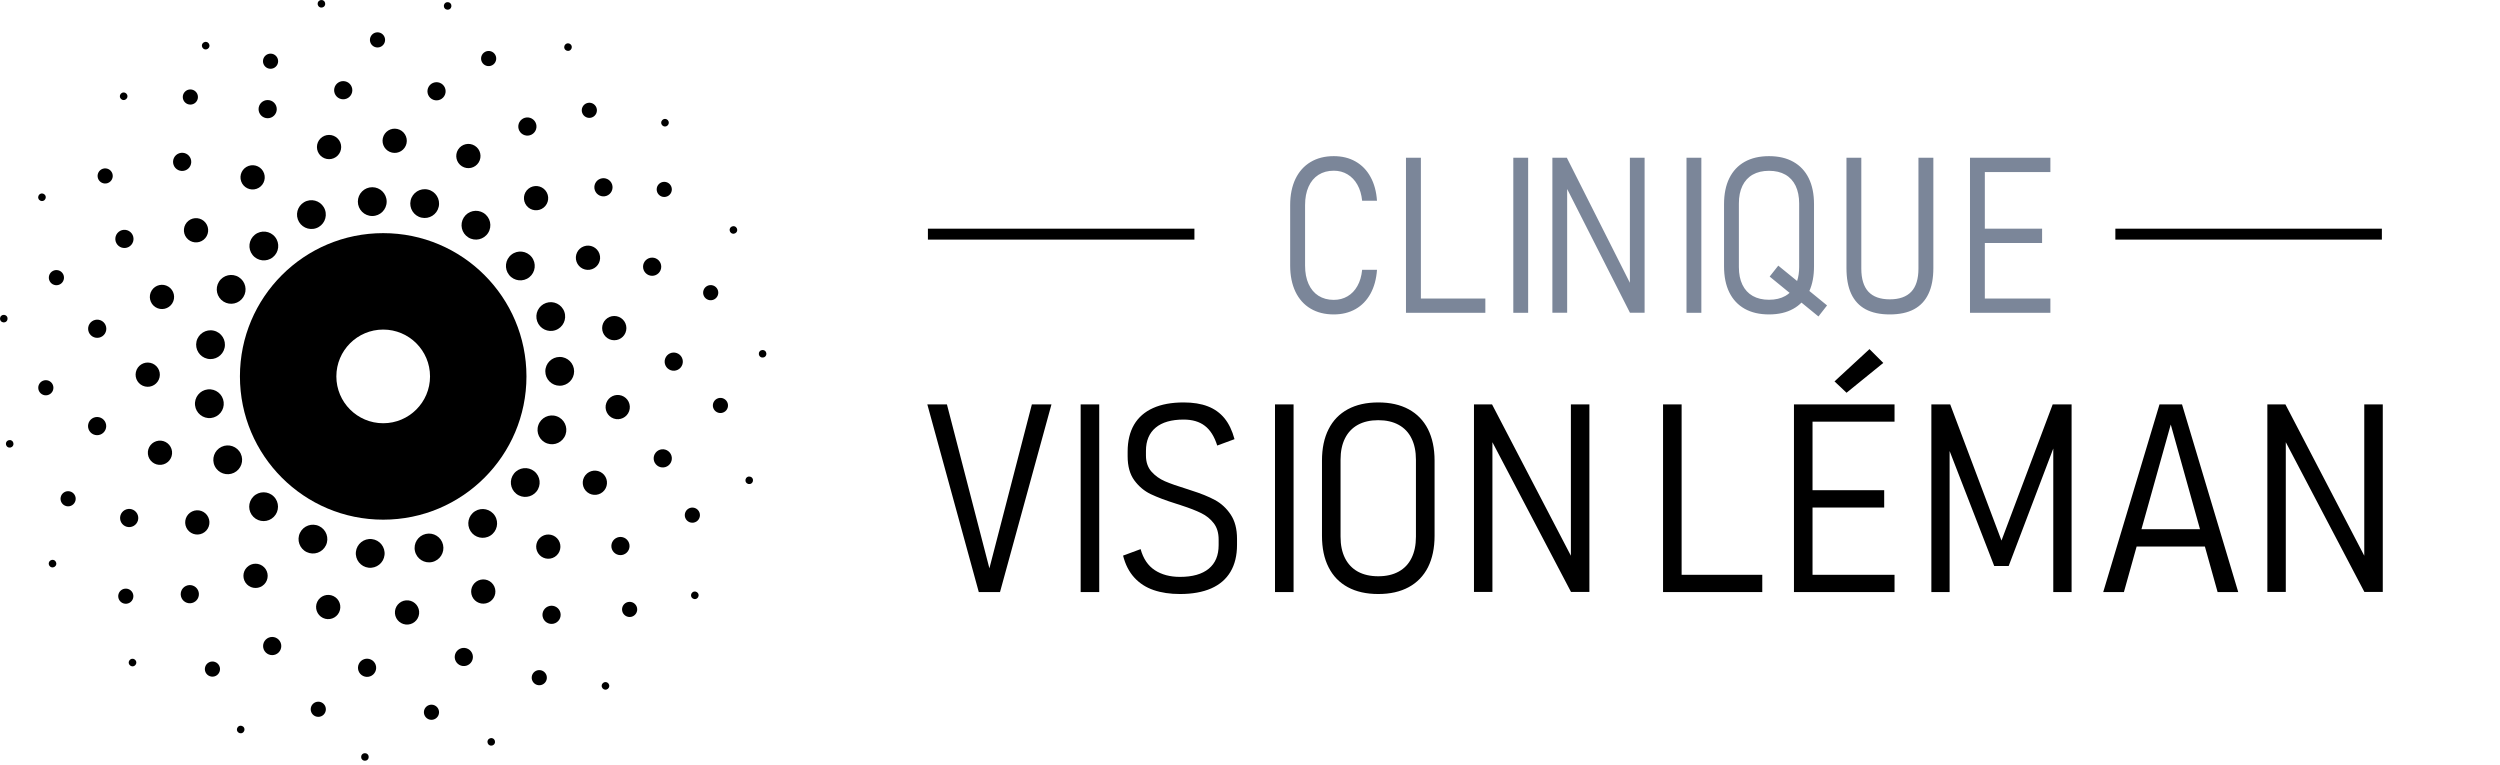 <?xml version="1.0" encoding="UTF-8" standalone="no"?>
<!DOCTYPE svg PUBLIC "-//W3C//DTD SVG 1.1//EN" "http://www.w3.org/Graphics/SVG/1.1/DTD/svg11.dtd">
<svg width="100%" height="100%" viewBox="0 0 389 119" version="1.1" xmlns="http://www.w3.org/2000/svg" xmlns:xlink="http://www.w3.org/1999/xlink" xml:space="preserve" xmlns:serif="http://www.serif.com/" style="fill-rule:evenodd;clip-rule:evenodd;stroke-linejoin:round;stroke-miterlimit:2;">
    <g transform="matrix(1,0,0,1,-909.01,0)">
        <g transform="matrix(1,0,0,1,909.01,0)">
            <rect id="Plan-de-travail1" serif:id="Plan de travail1" x="0" y="0" width="388.836" height="118.375" style="fill:none;"/>
            <g id="Plan-de-travail11" serif:id="Plan de travail1">
                <g>
                    <g transform="matrix(0,1,1,0,57.924,29.13)">
                        <path d="M2.241,-2.241C1.003,-2.241 0,-1.238 0,0C0,1.237 1.003,2.241 2.241,2.241C3.478,2.241 4.482,1.237 4.482,0C4.482,-1.238 3.478,-2.241 2.241,-2.241" style="fill-rule:nonzero;"/>
                    </g>
                    <g transform="matrix(0,1,1,0,51.202,20.993)">
                        <path d="M1.887,-1.887C0.845,-1.887 0,-1.043 0,-0.001C0,1.041 0.845,1.887 1.887,1.887C2.929,1.887 3.774,1.041 3.774,-0.001C3.774,-1.043 2.929,-1.887 1.887,-1.887" style="fill-rule:nonzero;"/>
                    </g>
                    <g transform="matrix(0,1,1,0,41.648,15.567)">
                        <path d="M1.416,-1.415C0.634,-1.415 -0,-0.781 -0,0C-0,0.782 0.634,1.416 1.416,1.416C2.197,1.416 2.831,0.782 2.831,0C2.831,-0.781 2.197,-1.415 1.416,-1.415" style="fill-rule:nonzero;"/>
                    </g>
                    <g transform="matrix(0,1,1,0,29.62,13.917)">
                        <path d="M1.179,-1.179C0.529,-1.179 -0.001,-0.651 -0.001,-0C-0.001,0.651 0.529,1.179 1.179,1.179C1.829,1.179 2.359,0.651 2.359,-0C2.359,-0.651 1.829,-1.179 1.179,-1.179" style="fill-rule:nonzero;"/>
                    </g>
                    <g transform="matrix(0,1,1,0,19.241,14.389)">
                        <path d="M0.59,-0.589C0.263,-0.589 0,-0.326 0,-0C0,0.326 0.263,0.59 0.59,0.59C0.916,0.59 1.179,0.326 1.179,-0C1.179,-0.326 0.916,-0.589 0.59,-0.589" style="fill-rule:nonzero;"/>
                    </g>
                    <g transform="matrix(0.33,0.944,0.944,-0.33,47.06,31.638)">
                        <path d="M2.114,-1.502C0.878,-1.501 -0.125,-0.497 -0.126,0.741C-0.125,1.977 0.879,2.98 2.114,2.98C3.353,2.98 4.356,1.976 4.356,0.74C4.356,-0.498 3.351,-1.501 2.114,-1.502" style="fill-rule:nonzero;"/>
                    </g>
                    <g transform="matrix(0.33,0.944,0.944,-0.33,38.131,26.119)">
                        <path d="M1.782,-1.264C0.741,-1.264 -0.105,-0.42 -0.105,0.622C-0.106,1.664 0.739,2.51 1.782,2.509C2.824,2.511 3.668,1.665 3.669,0.624C3.669,-0.419 2.825,-1.264 1.782,-1.264" style="fill-rule:nonzero;"/>
                    </g>
                    <g transform="matrix(0.331,0.944,0.944,-0.331,27.459,24.08)">
                        <path d="M1.335,-0.947C0.553,-0.947 -0.081,-0.313 -0.079,0.469C-0.08,1.25 0.555,1.884 1.335,1.884C2.117,1.883 2.751,1.249 2.751,0.468C2.75,-0.314 2.116,-0.947 1.335,-0.947" style="fill-rule:nonzero;"/>
                    </g>
                    <g transform="matrix(0.33,0.944,0.944,-0.33,15.63,26.454)">
                        <path d="M1.113,-0.791C0.463,-0.79 -0.065,-0.262 -0.065,0.388C-0.065,1.04 0.464,1.568 1.113,1.568C1.765,1.568 2.293,1.04 2.293,0.39C2.294,-0.261 1.766,-0.789 1.113,-0.791" style="fill-rule:nonzero;"/>
                    </g>
                    <g transform="matrix(0.331,0.944,0.944,-0.331,6.163,30.233)">
                        <path d="M0.556,-0.395C0.231,-0.395 -0.034,-0.132 -0.033,0.195C-0.033,0.52 0.232,0.785 0.556,0.784C0.883,0.784 1.146,0.52 1.146,0.194C1.147,-0.132 0.881,-0.396 0.556,-0.395" style="fill-rule:nonzero;"/>
                    </g>
                    <g transform="matrix(0.624,0.782,0.782,-0.624,38.868,37.779)">
                        <path d="M1.752,-0.843C0.514,-0.844 -0.488,0.16 -0.49,1.398C-0.49,2.635 0.515,3.639 1.752,3.637C2.989,3.638 3.992,2.634 3.992,1.398C3.993,0.16 2.989,-0.843 1.752,-0.843" style="fill-rule:nonzero;"/>
                    </g>
                    <g transform="matrix(0.624,0.782,0.782,-0.624,28.663,35.411)">
                        <path d="M1.475,-0.71C0.433,-0.711 -0.412,0.135 -0.412,1.178C-0.412,2.219 0.434,3.064 1.475,3.064C2.518,3.063 3.362,2.219 3.362,1.177C3.362,0.134 2.516,-0.711 1.475,-0.71" style="fill-rule:nonzero;"/>
                    </g>
                    <g transform="matrix(0.624,0.782,0.782,-0.624,17.979,36.861)">
                        <path d="M1.106,-0.532C0.325,-0.533 -0.308,0.101 -0.309,0.882C-0.31,1.664 0.325,2.297 1.106,2.299C1.888,2.297 2.522,1.665 2.521,0.883C2.521,0.102 1.888,-0.533 1.106,-0.532" style="fill-rule:nonzero;"/>
                    </g>
                    <g transform="matrix(0.624,0.782,0.782,-0.624,7.628,42.939)">
                        <path d="M0.921,-0.444C0.271,-0.444 -0.258,0.084 -0.258,0.735C-0.257,1.385 0.271,1.914 0.921,1.914C1.573,1.913 2.101,1.385 2.101,0.734C2.101,0.084 1.571,-0.445 0.921,-0.444" style="fill-rule:nonzero;"/>
                    </g>
                    <g transform="matrix(0.623,0.782,0.782,-0.623,0.015,49.449)">
                        <path d="M0.461,-0.222C0.135,-0.221 -0.13,0.042 -0.128,0.368C-0.129,0.694 0.135,0.957 0.461,0.959C0.787,0.957 1.051,0.693 1.051,0.368C1.051,0.042 0.787,-0.221 0.461,-0.222" style="fill-rule:nonzero;"/>
                    </g>
                    <g transform="matrix(0.847,0.532,0.532,-0.847,33.95,45.998)">
                        <path d="M1.192,-0.344C-0.046,-0.344 -1.047,0.66 -1.049,1.896C-1.048,3.134 -0.045,4.138 1.192,4.138C2.429,4.138 3.432,3.134 3.432,1.896C3.432,0.66 2.429,-0.345 1.192,-0.344" style="fill-rule:nonzero;"/>
                    </g>
                    <g transform="matrix(0.847,0.532,0.532,-0.847,23.503,47.021)">
                        <path d="M1.003,-0.289C-0.038,-0.289 -0.884,0.556 -0.883,1.598C-0.883,2.639 -0.038,3.485 1.003,3.485C2.046,3.484 2.891,2.639 2.89,1.597C2.889,0.555 2.045,-0.29 1.003,-0.289" style="fill-rule:nonzero;"/>
                    </g>
                    <g transform="matrix(0.847,0.532,0.532,-0.847,13.852,51.768)">
                        <path d="M0.753,-0.217C-0.029,-0.217 -0.662,0.417 -0.663,1.199C-0.663,1.981 -0.028,2.614 0.753,2.615C1.534,2.613 2.168,1.979 2.168,1.199C2.168,0.417 1.534,-0.216 0.753,-0.217" style="fill-rule:nonzero;"/>
                    </g>
                    <g transform="matrix(0.847,0.532,0.532,-0.847,6.069,60.846)">
                        <path d="M0.627,-0.181C-0.023,-0.182 -0.552,0.347 -0.553,0.997C-0.552,1.649 -0.023,2.175 0.627,2.177C1.278,2.178 1.807,1.648 1.807,0.997C1.806,0.347 1.278,-0.182 0.627,-0.181" style="fill-rule:nonzero;"/>
                    </g>
                    <g transform="matrix(0.846,0.533,0.533,-0.846,0.977,69.316)">
                        <path d="M0.314,-0.09C-0.011,-0.09 -0.276,0.173 -0.275,0.499C-0.274,0.825 -0.012,1.089 0.314,1.089C0.64,1.089 0.905,0.825 0.903,0.5C0.905,0.175 0.641,-0.089 0.314,-0.09" style="fill-rule:nonzero;"/>
                    </g>
                    <g transform="matrix(0.975,0.222,0.222,-0.975,31.788,55.653)">
                        <path d="M0.499,-0.056C-0.738,-0.056 -1.741,0.948 -1.743,2.184C-1.741,3.422 -0.737,4.426 0.499,4.426C1.737,4.426 2.739,3.421 2.74,2.185C2.74,0.947 1.736,-0.055 0.499,-0.056" style="fill-rule:nonzero;"/>
                    </g>
                    <g transform="matrix(0.975,0.222,0.222,-0.975,22.169,59.999)">
                        <path d="M0.419,-0.047C-0.624,-0.048 -1.469,0.797 -1.468,1.838C-1.468,2.882 -0.623,3.726 0.419,3.725C1.46,3.726 2.305,2.881 2.306,1.841C2.306,0.798 1.461,-0.048 0.419,-0.047" style="fill-rule:nonzero;"/>
                    </g>
                    <g transform="matrix(0.975,0.222,0.222,-0.975,14.499,67.575)">
                        <path d="M0.314,-0.036C-0.467,-0.035 -1.1,0.599 -1.1,1.379C-1.101,2.162 -0.466,2.795 0.314,2.795C1.097,2.794 1.731,2.16 1.73,1.379C1.73,0.598 1.096,-0.036 0.314,-0.036" style="fill-rule:nonzero;"/>
                    </g>
                    <g transform="matrix(0.975,0.223,0.223,-0.975,10.086,78.671)">
                        <path d="M0.262,-0.03C-0.388,-0.028 -0.917,0.499 -0.917,1.151C-0.917,1.802 -0.389,2.329 0.262,2.33C0.914,2.33 1.441,1.802 1.442,1.152C1.441,0.499 0.914,-0.03 0.262,-0.03" style="fill-rule:nonzero;"/>
                    </g>
                    <g transform="matrix(0.975,0.223,0.223,-0.975,7.917,88.231)">
                        <path d="M0.131,-0.015C-0.195,-0.015 -0.458,0.248 -0.458,0.574C-0.459,0.901 -0.195,1.163 0.131,1.165C0.456,1.165 0.721,0.9 0.721,0.574C0.721,0.25 0.458,-0.015 0.131,-0.015" style="fill-rule:nonzero;"/>
                    </g>
                    <g transform="matrix(0.994,-0.112,-0.112,-0.994,33.075,65.001)">
                        <path d="M-0.252,-0.014C-1.488,-0.014 -2.492,0.99 -2.492,2.227C-2.491,3.464 -1.488,4.468 -0.252,4.466C0.987,4.467 1.99,3.462 1.989,2.227C1.99,0.989 0.986,-0.015 -0.252,-0.014" style="fill-rule:nonzero;"/>
                    </g>
                    <g transform="matrix(0.994,-0.112,-0.112,-0.994,25.312,72.287)">
                        <path d="M-0.212,-0.012C-1.255,-0.013 -2.1,0.832 -2.099,1.874C-2.099,2.917 -1.255,3.761 -0.212,3.761C0.83,3.761 1.675,2.915 1.675,1.872C1.674,0.831 0.83,-0.013 -0.212,-0.012" style="fill-rule:nonzero;"/>
                    </g>
                    <g transform="matrix(0.994,-0.112,-0.112,-0.994,20.415,81.982)">
                        <path d="M-0.158,-0.009C-0.938,-0.01 -1.572,0.624 -1.573,1.406C-1.574,2.187 -0.939,2.821 -0.158,2.822C0.623,2.822 1.257,2.189 1.257,1.406C1.259,0.626 0.624,-0.008 -0.158,-0.009" style="fill-rule:nonzero;"/>
                    </g>
                    <g transform="matrix(0.994,-0.112,-0.112,-0.994,19.837,93.917)">
                        <path d="M-0.132,-0.007C-0.781,-0.008 -1.311,0.521 -1.312,1.171C-1.312,1.822 -0.782,2.35 -0.132,2.35C0.52,2.35 1.048,1.822 1.047,1.172C1.048,0.522 0.519,-0.008 -0.132,-0.007" style="fill-rule:nonzero;"/>
                    </g>
                    <g transform="matrix(0.994,-0.113,-0.113,-0.994,20.752,103.668)">
                        <path d="M-0.066,-0.004C-0.392,-0.003 -0.656,0.261 -0.657,0.587C-0.656,0.913 -0.392,1.175 -0.066,1.176C0.259,1.174 0.523,0.911 0.524,0.586C0.524,0.26 0.259,-0.005 -0.066,-0.004" style="fill-rule:nonzero;"/>
                    </g>
                    <g transform="matrix(0.901,-0.434,-0.434,-0.901,37.185,72.945)">
                        <path d="M-0.972,-0.221C-2.21,-0.222 -3.212,0.781 -3.213,2.018C-3.212,3.256 -2.208,4.26 -0.972,4.258C0.265,4.261 1.268,3.257 1.269,2.019C1.27,0.782 0.267,-0.221 -0.972,-0.221" style="fill-rule:nonzero;"/>
                    </g>
                    <g transform="matrix(0.901,-0.434,-0.434,-0.901,32.178,82.463)">
                        <path d="M-0.82,-0.187C-1.862,-0.187 -2.708,0.657 -2.707,1.7C-2.707,2.742 -1.861,3.587 -0.82,3.586C0.223,3.587 1.069,2.741 1.067,1.7C1.067,0.656 0.221,-0.188 -0.82,-0.187" style="fill-rule:nonzero;"/>
                    </g>
                    <g transform="matrix(0.901,-0.434,-0.434,-0.901,30.641,93.336)">
                        <path d="M-0.614,-0.14C-1.395,-0.142 -2.029,0.494 -2.028,1.275C-2.03,2.057 -1.395,2.69 -0.614,2.691C0.168,2.69 0.801,2.057 0.802,1.275C0.801,0.493 0.168,-0.14 -0.614,-0.14" style="fill-rule:nonzero;"/>
                    </g>
                    <g transform="matrix(0.901,-0.434,-0.434,-0.901,33.978,104.845)">
                        <path d="M-0.512,-0.117C-1.162,-0.118 -1.691,0.413 -1.692,1.063C-1.69,1.713 -1.163,2.242 -0.512,2.242C0.14,2.242 0.668,1.714 0.667,1.062C0.668,0.413 0.138,-0.117 -0.512,-0.117" style="fill-rule:nonzero;"/>
                    </g>
                    <g transform="matrix(0.901,-0.434,-0.434,-0.901,37.914,113.879)">
                        <path d="M-0.256,-0.058C-0.582,-0.058 -0.845,0.204 -0.845,0.532C-0.846,0.857 -0.582,1.121 -0.256,1.121C0.07,1.121 0.334,0.856 0.334,0.531C0.334,0.207 0.069,-0.059 -0.256,-0.058" style="fill-rule:nonzero;"/>
                    </g>
                    <g transform="matrix(0.707,-0.707,-0.707,-0.707,43.257,78.843)">
                        <path d="M-1.585,-0.656C-2.821,-0.656 -3.825,0.348 -3.826,1.585C-3.827,2.822 -2.822,3.825 -1.585,3.826C-0.347,3.827 0.656,2.824 0.656,1.585C0.658,0.348 -0.346,-0.656 -1.585,-0.656" style="fill-rule:nonzero;"/>
                    </g>
                    <g transform="matrix(0.707,-0.708,-0.708,-0.707,41.652,89.598)">
                        <path d="M-1.334,-0.554C-2.377,-0.553 -3.223,0.291 -3.222,1.333C-3.221,2.375 -2.376,3.22 -1.334,3.22C-0.292,3.219 0.552,2.374 0.552,1.331C0.55,0.29 -0.294,-0.554 -1.334,-0.554" style="fill-rule:nonzero;"/>
                    </g>
                    <g transform="matrix(0.707,-0.707,-0.707,-0.707,43.768,100.524)">
                        <path d="M-1.001,-0.415C-1.782,-0.414 -2.415,0.219 -2.416,1.001C-2.417,1.783 -1.782,2.418 -1.001,2.416C-0.219,2.416 0.415,1.781 0.414,1C0.415,0.219 -0.219,-0.415 -1.001,-0.415" style="fill-rule:nonzero;"/>
                    </g>
                    <g transform="matrix(0.707,-0.707,-0.707,-0.707,50.706,110.363)">
                        <path d="M-0.835,-0.346C-1.485,-0.346 -2.014,0.183 -2.015,0.835C-2.013,1.485 -1.485,2.013 -0.835,2.015C-0.183,2.014 0.345,1.486 0.346,0.835C0.344,0.184 -0.184,-0.344 -0.835,-0.346" style="fill-rule:nonzero;"/>
                    </g>
                    <g transform="matrix(0.707,-0.707,-0.707,-0.707,57.372,117.784)">
                        <path d="M-0.417,-0.173C-0.744,-0.172 -1.008,0.091 -1.007,0.417C-1.007,0.742 -0.743,1.007 -0.417,1.008C-0.092,1.008 0.173,0.743 0.173,0.418C0.173,0.093 -0.091,-0.172 -0.417,-0.173" style="fill-rule:nonzero;"/>
                    </g>
                    <g transform="matrix(0.434,-0.901,-0.901,-0.434,50.445,82.488)">
                        <path d="M-2.02,-1.269C-3.256,-1.269 -4.26,-0.265 -4.258,0.973C-4.26,2.21 -3.255,3.213 -2.02,3.212C-0.782,3.214 0.221,2.211 0.221,0.972C0.222,-0.265 -0.782,-1.267 -2.02,-1.269" style="fill-rule:nonzero;"/>
                    </g>
                    <g transform="matrix(0.433,-0.901,-0.901,-0.433,52.542,93.273)">
                        <path d="M-1.701,-1.069C-2.742,-1.07 -3.589,-0.224 -3.588,0.817C-3.588,1.86 -2.742,2.705 -1.701,2.705C-0.659,2.704 0.187,1.859 0.185,0.816C0.185,-0.226 -0.659,-1.069 -1.701,-1.069" style="fill-rule:nonzero;"/>
                    </g>
                    <g transform="matrix(0.434,-0.901,-0.901,-0.434,58.222,103.027)">
                        <path d="M-1.274,-0.8C-2.054,-0.801 -2.69,-0.167 -2.688,0.615C-2.689,1.396 -2.054,2.029 -1.274,2.03C-0.493,2.03 0.142,1.396 0.142,0.613C0.143,-0.167 -0.493,-0.802 -1.274,-0.8" style="fill-rule:nonzero;"/>
                    </g>
                    <g transform="matrix(0.433,-0.901,-0.901,-0.433,68.058,110.09)">
                        <path d="M-1.062,-0.668C-1.714,-0.668 -2.243,-0.138 -2.243,0.513C-2.24,1.162 -1.711,1.691 -1.062,1.692C-0.411,1.691 0.117,1.161 0.117,0.511C0.117,-0.14 -0.413,-0.669 -1.062,-0.668" style="fill-rule:nonzero;"/>
                    </g>
                    <g transform="matrix(0.433,-0.901,-0.901,-0.433,76.898,115.065)">
                        <path d="M-0.531,-0.334C-0.859,-0.334 -1.122,-0.07 -1.121,0.255C-1.122,0.582 -0.858,0.844 -0.531,0.845C-0.206,0.844 0.059,0.581 0.057,0.255C0.058,-0.071 -0.206,-0.334 -0.531,-0.334" style="fill-rule:nonzero;"/>
                    </g>
                    <g transform="matrix(0.112,-0.994,-0.994,-0.112,58.105,83.923)">
                        <path d="M-2.228,-1.989C-3.466,-1.989 -4.466,-0.985 -4.468,0.252C-4.469,1.489 -3.464,2.492 -2.228,2.492C-0.99,2.493 0.013,1.49 0.014,0.251C0.014,-0.985 -0.99,-1.988 -2.228,-1.989" style="fill-rule:nonzero;"/>
                    </g>
                    <g transform="matrix(0.112,-0.994,-0.994,-0.112,63.756,93.457)">
                        <path d="M-1.876,-1.676C-2.919,-1.676 -3.763,-0.832 -3.762,0.211C-3.762,1.253 -2.917,2.098 -1.876,2.098C-0.833,2.098 0.012,1.254 0.012,0.209C0.012,-0.832 -0.834,-1.676 -1.876,-1.676" style="fill-rule:nonzero;"/>
                    </g>
                    <g transform="matrix(0.112,-0.994,-0.994,-0.112,72.486,100.846)">
                        <path d="M-1.407,-1.256C-2.187,-1.256 -2.82,-0.622 -2.821,0.159C-2.822,0.939 -2.189,1.573 -1.407,1.575C-0.626,1.574 0.008,0.94 0.009,0.158C0.009,-0.622 -0.625,-1.255 -1.407,-1.256" style="fill-rule:nonzero;"/>
                    </g>
                    <g transform="matrix(0.112,-0.994,-0.994,-0.112,84.174,104.295)">
                        <path d="M-1.171,-1.048C-1.822,-1.049 -2.351,-0.521 -2.351,0.131C-2.351,0.781 -1.822,1.311 -1.171,1.311C-0.521,1.31 0.008,0.782 0.007,0.131C0.008,-0.52 -0.521,-1.049 -1.171,-1.048" style="fill-rule:nonzero;"/>
                    </g>
                    <g transform="matrix(0.113,-0.994,-0.994,-0.113,94.345,106.148)">
                        <path d="M-0.586,-0.523C-0.913,-0.523 -1.176,-0.262 -1.174,0.065C-1.174,0.391 -0.913,0.656 -0.586,0.657C-0.26,0.656 0.005,0.393 0.005,0.067C0.004,-0.259 -0.258,-0.523 -0.586,-0.523" style="fill-rule:nonzero;"/>
                    </g>
                    <g transform="matrix(-0.222,-0.975,-0.975,0.222,65.782,83.243)">
                        <path d="M-2.187,-2.738C-3.423,-2.739 -4.426,-1.735 -4.427,-0.497C-4.427,0.739 -3.424,1.742 -2.187,1.742C-0.949,1.745 0.054,0.741 0.054,-0.495C0.056,-1.733 -0.948,-2.738 -2.187,-2.738" style="fill-rule:nonzero;"/>
                    </g>
                    <g transform="matrix(-0.223,-0.975,-0.975,0.223,74.378,90.344)">
                        <path d="M-1.84,-2.307C-2.883,-2.307 -3.727,-1.462 -3.726,-0.419C-3.727,0.623 -2.88,1.468 -1.84,1.467C-0.796,1.466 0.048,0.622 0.046,-0.421C0.048,-1.461 -0.798,-2.308 -1.84,-2.307" style="fill-rule:nonzero;"/>
                    </g>
                    <g transform="matrix(-0.223,-0.975,-0.975,0.223,85.21,94.391)">
                        <path d="M-1.379,-1.729C-2.159,-1.73 -2.793,-1.095 -2.794,-0.315C-2.794,0.467 -2.161,1.101 -1.379,1.102C-0.598,1.101 0.036,0.467 0.036,-0.315C0.036,-1.095 -0.598,-1.73 -1.379,-1.729" style="fill-rule:nonzero;"/>
                    </g>
                    <g transform="matrix(-0.223,-0.975,-0.975,0.223,97.459,93.761)">
                        <path d="M-1.152,-1.441C-1.802,-1.441 -2.332,-0.912 -2.333,-0.26C-2.33,0.388 -1.802,0.918 -1.152,0.918C-0.5,0.919 0.029,0.388 0.028,-0.262C0.028,-0.913 -0.501,-1.44 -1.152,-1.441" style="fill-rule:nonzero;"/>
                    </g>
                    <g transform="matrix(-0.224,-0.975,-0.975,0.224,107.857,92.097)">
                        <path d="M-0.576,-0.722C-0.904,-0.72 -1.166,-0.458 -1.166,-0.132C-1.165,0.194 -0.901,0.458 -0.576,0.458C-0.25,0.458 0.015,0.192 0.014,-0.133C0.014,-0.458 -0.251,-0.722 -0.576,-0.722" style="fill-rule:nonzero;"/>
                    </g>
                    <g transform="matrix(-0.532,-0.847,-0.847,0.532,73.088,80.471)">
                        <path d="M-1.9,-3.433C-3.136,-3.432 -4.137,-2.43 -4.139,-1.192C-4.138,0.045 -3.136,1.049 -1.9,1.048C-0.661,1.049 0.341,0.046 0.343,-1.191C0.342,-2.427 -0.661,-3.431 -1.9,-3.433" style="fill-rule:nonzero;"/>
                    </g>
                    <g transform="matrix(-0.532,-0.846,-0.846,0.532,83.615,84.239)">
                        <path d="M-1.597,-2.893C-2.64,-2.893 -3.484,-2.049 -3.485,-1.006C-3.485,0.036 -2.638,0.881 -1.597,0.882C-0.554,0.881 0.289,0.036 0.289,-1.007C0.29,-2.048 -0.556,-2.894 -1.597,-2.893" style="fill-rule:nonzero;"/>
                    </g>
                    <g transform="matrix(-0.532,-0.847,-0.847,0.532,95.269,84.349)">
                        <path d="M-1.198,-2.167C-1.978,-2.168 -2.611,-1.535 -2.611,-0.753C-2.614,0.029 -1.979,0.663 -1.198,0.664C-0.418,0.663 0.217,0.03 0.217,-0.752C0.218,-1.534 -0.415,-2.168 -1.198,-2.167" style="fill-rule:nonzero;"/>
                    </g>
                    <g transform="matrix(-0.533,-0.846,-0.846,0.533,106.667,79.646)">
                        <path d="M-1,-1.808C-1.651,-1.808 -2.18,-1.278 -2.181,-0.626C-2.179,0.023 -1.651,0.553 -1,0.552C-0.349,0.552 0.18,0.022 0.179,-0.629C0.18,-1.279 -0.35,-1.806 -1,-1.808" style="fill-rule:nonzero;"/>
                    </g>
                    <g transform="matrix(-0.533,-0.846,-0.846,0.533,116.049,74.48)">
                        <path d="M-0.499,-0.902C-0.826,-0.902 -1.089,-0.639 -1.089,-0.313C-1.087,0.012 -0.825,0.277 -0.499,0.276C-0.173,0.276 0.091,0.01 0.091,-0.313C0.09,-0.639 -0.172,-0.903 -0.499,-0.902" style="fill-rule:nonzero;"/>
                    </g>
                    <g transform="matrix(-0.782,-0.623,-0.623,0.782,79.544,75.578)">
                        <path d="M-1.4,-3.994C-2.637,-3.994 -3.638,-2.989 -3.64,-1.752C-3.639,-0.516 -2.636,0.488 -1.4,0.489C-0.162,0.489 0.841,-0.514 0.841,-1.752C0.842,-2.99 -0.162,-3.993 -1.4,-3.994" style="fill-rule:nonzero;"/>
                    </g>
                    <g transform="matrix(-0.782,-0.623,-0.623,0.782,90.721,75.539)">
                        <path d="M-1.176,-3.366C-2.219,-3.364 -3.063,-2.519 -3.063,-1.477C-3.062,-0.435 -2.215,0.411 -1.176,0.41C-0.133,0.408 0.712,-0.437 0.711,-1.479C0.711,-2.52 -0.135,-3.364 -1.176,-3.366" style="fill-rule:nonzero;"/>
                    </g>
                    <g transform="matrix(-0.782,-0.623,-0.623,0.782,101.746,71.638)">
                        <path d="M-0.882,-2.522C-1.664,-2.523 -2.297,-1.889 -2.297,-1.107C-2.299,-0.327 -1.665,0.309 -0.882,0.308C-0.102,0.308 0.533,-0.325 0.534,-1.109C0.532,-1.89 -0.101,-2.524 -0.882,-2.522" style="fill-rule:nonzero;"/>
                    </g>
                    <g transform="matrix(-0.782,-0.623,-0.623,0.782,110.951,63.354)">
                        <path d="M-0.734,-2.101C-1.385,-2.101 -1.915,-1.573 -1.914,-0.921C-1.913,-0.271 -1.385,0.256 -0.734,0.257C-0.082,0.259 0.445,-0.271 0.445,-0.922C0.446,-1.573 -0.084,-2.1 -0.734,-2.101" style="fill-rule:nonzero;"/>
                    </g>
                    <g transform="matrix(-0.781,-0.624,-0.624,0.781,118.086,55.18)">
                        <path d="M-0.367,-1.051C-0.693,-1.05 -0.957,-0.788 -0.957,-0.463C-0.957,-0.136 -0.694,0.128 -0.367,0.128C-0.042,0.129 0.222,-0.134 0.223,-0.46C0.223,-0.786 -0.04,-1.049 -0.367,-1.051" style="fill-rule:nonzero;"/>
                    </g>
                    <g transform="matrix(-0.944,-0.33,-0.33,0.944,84.482,68.635)">
                        <path d="M-0.744,-4.353C-1.98,-4.355 -2.982,-3.35 -2.984,-2.114C-2.984,-0.877 -1.98,0.127 -0.744,0.127C0.494,0.129 1.498,-0.875 1.497,-2.112C1.498,-3.349 0.496,-4.354 -0.744,-4.353" style="fill-rule:nonzero;"/>
                    </g>
                    <g transform="matrix(-0.944,-0.33,-0.33,0.944,94.94,64.82)">
                        <path d="M-0.622,-3.67C-1.665,-3.67 -2.509,-2.825 -2.509,-1.783C-2.509,-0.74 -1.663,0.105 -0.622,0.104C0.421,0.103 1.266,-0.743 1.264,-1.784C1.264,-2.825 0.419,-3.671 -0.622,-3.67" style="fill-rule:nonzero;"/>
                    </g>
                    <g transform="matrix(-0.944,-0.33,-0.33,0.944,103.952,57.376)">
                        <path d="M-0.468,-2.749C-1.249,-2.75 -1.883,-2.115 -1.883,-1.334C-1.884,-0.554 -1.249,0.081 -0.468,0.082C0.313,0.081 0.947,-0.552 0.947,-1.334C0.947,-2.116 0.314,-2.75 -0.468,-2.749" style="fill-rule:nonzero;"/>
                    </g>
                    <g transform="matrix(-0.944,-0.33,-0.33,0.944,109.851,46.463)">
                        <path d="M-0.388,-2.294C-1.04,-2.294 -1.569,-1.764 -1.568,-1.114C-1.566,-0.464 -1.039,0.065 -0.388,0.066C0.263,0.066 0.792,-0.464 0.79,-1.114C0.792,-1.766 0.262,-2.293 -0.388,-2.294" style="fill-rule:nonzero;"/>
                    </g>
                    <g transform="matrix(-0.944,-0.331,-0.331,0.944,113.754,36.241)">
                        <path d="M-0.194,-1.146C-0.52,-1.146 -0.784,-0.883 -0.784,-0.557C-0.784,-0.232 -0.521,0.032 -0.194,0.033C0.131,0.034 0.395,-0.231 0.395,-0.556C0.396,-0.881 0.132,-1.145 -0.194,-1.146" style="fill-rule:nonzero;"/>
                    </g>
                    <g transform="matrix(-1,0,0,1,87.092,60.021)">
                        <path d="M-0.001,-4.481C-1.239,-4.482 -2.239,-3.479 -2.241,-2.241C-2.24,-1.003 -1.237,-0.001 -0.001,-0.001C1.237,0.001 2.239,-1.003 2.24,-2.24C2.241,-3.478 1.237,-4.481 -0.001,-4.481" style="fill-rule:nonzero;"/>
                    </g>
                    <g transform="matrix(-1,0.001,0.001,1,95.583,52.942)">
                        <path d="M0.001,-3.774C-1.041,-3.773 -1.886,-2.929 -1.886,-1.888C-1.885,-0.844 -1.04,0.001 0.001,0C1.045,-0.001 1.889,-0.845 1.888,-1.888C1.887,-2.929 1.043,-3.774 0.001,-3.774" style="fill-rule:nonzero;"/>
                    </g>
                    <g transform="matrix(-1,0,0,1,101.476,42.914)">
                        <path d="M0.001,-2.828C-0.779,-2.83 -1.413,-2.195 -1.414,-1.414C-1.416,-0.634 -0.78,0.002 0.001,0.002C0.782,0.002 1.415,-0.631 1.417,-1.414C1.417,-2.195 0.783,-2.829 0.001,-2.828" style="fill-rule:nonzero;"/>
                    </g>
                    <g transform="matrix(-1,0,0,1,103.359,30.652)">
                        <path d="M0,-2.36C-0.651,-2.36 -1.179,-1.831 -1.179,-1.18C-1.179,-0.531 -0.651,-0.001 0,-0.001C0.652,-0 1.179,-0.53 1.179,-1.181C1.18,-1.831 0.65,-2.36 0,-2.36" style="fill-rule:nonzero;"/>
                    </g>
                    <g transform="matrix(-1,-0.001,-0.001,1,103.472,19.683)">
                        <path d="M-0,-1.18C-0.327,-1.179 -0.591,-0.918 -0.59,-0.591C-0.59,-0.265 -0.326,-0.002 -0,0C0.325,0 0.59,-0.264 0.59,-0.589C0.589,-0.915 0.326,-1.179 -0,-1.18" style="fill-rule:nonzero;"/>
                    </g>
                    <g transform="matrix(-0.944,0.33,0.33,0.944,87.095,51.01)">
                        <path d="M0.738,-4.357C-0.499,-4.357 -1.501,-3.353 -1.501,-2.117C-1.501,-0.879 -0.497,0.124 0.738,0.124C1.977,0.125 2.979,-0.878 2.98,-2.115C2.98,-3.353 1.977,-4.357 0.738,-4.357" style="fill-rule:nonzero;"/>
                    </g>
                    <g transform="matrix(-0.944,0.331,0.331,0.944,92.671,41.579)">
                        <path d="M0.627,-3.669C-0.416,-3.668 -1.26,-2.824 -1.26,-1.782C-1.261,-0.738 -0.415,0.107 0.627,0.106C1.67,0.105 2.515,-0.739 2.513,-1.782C2.513,-2.823 1.668,-3.668 0.627,-3.669" style="fill-rule:nonzero;"/>
                    </g>
                    <g transform="matrix(-0.944,0.331,0.331,0.944,94.78,30.245)">
                        <path d="M0.468,-2.748C-0.314,-2.749 -0.947,-2.114 -0.948,-1.334C-0.948,-0.553 -0.315,0.082 0.468,0.083C1.249,0.081 1.883,-0.552 1.883,-1.334C1.883,-2.116 1.249,-2.75 0.468,-2.748" style="fill-rule:nonzero;"/>
                    </g>
                    <g transform="matrix(-0.944,0.331,0.331,0.944,92.437,18.088)">
                        <path d="M0.389,-2.294C-0.262,-2.293 -0.79,-1.767 -0.79,-1.114C-0.79,-0.465 -0.262,0.065 0.389,0.065C1.041,0.065 1.567,-0.464 1.567,-1.114C1.568,-1.765 1.038,-2.294 0.389,-2.294" style="fill-rule:nonzero;"/>
                    </g>
                    <g transform="matrix(-0.944,0.331,0.331,0.944,88.749,7.791)">
                        <path d="M0.194,-1.145C-0.133,-1.145 -0.397,-0.882 -0.395,-0.556C-0.395,-0.231 -0.133,0.033 0.194,0.034C0.519,0.034 0.785,-0.231 0.785,-0.555C0.784,-0.88 0.521,-1.145 0.194,-1.145" style="fill-rule:nonzero;"/>
                    </g>
                    <g transform="matrix(-0.782,0.624,0.624,0.782,83.151,41.882)">
                        <path d="M1.395,-3.992C0.158,-3.992 -0.843,-2.988 -0.844,-1.751C-0.844,-0.514 0.161,0.489 1.395,0.489C2.633,0.49 3.636,-0.514 3.637,-1.75C3.637,-2.988 2.634,-3.992 1.395,-3.992" style="fill-rule:nonzero;"/>
                    </g>
                    <g transform="matrix(-0.781,0.624,0.624,0.781,85.254,31.248)">
                        <path d="M1.18,-3.363C0.137,-3.361 -0.708,-2.515 -0.707,-1.474C-0.707,-0.431 0.14,0.413 1.18,0.412C2.224,0.411 3.068,-0.433 3.067,-1.477C3.066,-2.518 2.22,-3.362 1.18,-3.363" style="fill-rule:nonzero;"/>
                    </g>
                    <g transform="matrix(-0.782,0.624,0.624,0.782,83.44,20.002)">
                        <path d="M0.881,-2.519C0.1,-2.52 -0.533,-1.886 -0.534,-1.105C-0.534,-0.325 0.099,0.31 0.881,0.31C1.662,0.31 2.296,-0.322 2.296,-1.105C2.297,-1.886 1.663,-2.52 0.881,-2.519" style="fill-rule:nonzero;"/>
                    </g>
                    <g transform="matrix(-0.781,0.624,0.624,0.781,77.183,9.371)">
                        <path d="M0.735,-2.101C0.084,-2.101 -0.446,-1.572 -0.445,-0.92C-0.443,-0.271 0.084,0.257 0.735,0.257C1.387,0.258 1.915,-0.271 1.913,-0.922C1.914,-1.573 1.385,-2.101 0.735,-2.101" style="fill-rule:nonzero;"/>
                    </g>
                    <g transform="matrix(-0.782,0.623,0.623,0.782,70.227,1.054)">
                        <path d="M0.368,-1.05C0.042,-1.051 -0.223,-0.787 -0.222,-0.461C-0.222,-0.135 0.041,0.129 0.368,0.13C0.693,0.129 0.957,-0.135 0.959,-0.459C0.958,-0.784 0.695,-1.05 0.368,-1.05" style="fill-rule:nonzero;"/>
                    </g>
                    <g transform="matrix(-0.532,0.847,0.847,0.532,76.077,34.072)">
                        <path d="M1.894,-3.434C0.658,-3.435 -0.343,-2.431 -0.345,-1.194C-0.344,0.044 0.659,1.047 1.894,1.047C3.134,1.047 4.136,0.043 4.136,-1.194C4.137,-2.431 3.133,-3.435 1.894,-3.434" style="fill-rule:nonzero;"/>
                    </g>
                    <g transform="matrix(-0.531,0.847,0.847,0.531,74.58,23.456)">
                        <path d="M1.6,-2.892C0.557,-2.892 -0.287,-2.046 -0.287,-1.004C-0.288,0.039 0.558,0.884 1.6,0.883C2.643,0.882 3.487,0.038 3.486,-1.006C3.486,-2.047 2.641,-2.891 1.6,-2.892" style="fill-rule:nonzero;"/>
                    </g>
                    <g transform="matrix(-0.531,0.847,0.847,0.531,69.199,13.589)">
                        <path d="M1.197,-2.167C0.416,-2.167 -0.217,-1.533 -0.217,-0.751C-0.218,0.029 0.416,0.662 1.197,0.663C1.979,0.662 2.612,0.029 2.613,-0.753C2.614,-1.535 1.978,-2.168 1.197,-2.167" style="fill-rule:nonzero;"/>
                    </g>
                    <g transform="matrix(-0.532,0.847,0.847,0.532,59.803,5.696)">
                        <path d="M0.999,-1.806C0.348,-1.806 -0.181,-1.278 -0.181,-0.626C-0.18,0.024 0.348,0.553 0.999,0.552C1.65,0.553 2.179,0.024 2.178,-0.627C2.179,-1.277 1.65,-1.807 0.999,-1.806" style="fill-rule:nonzero;"/>
                    </g>
                    <g transform="matrix(-0.532,0.847,0.847,0.532,50.544,0.334)">
                        <path d="M0.5,-0.901C0.172,-0.901 -0.092,-0.637 -0.091,-0.312C-0.09,0.013 0.173,0.277 0.5,0.278C0.825,0.278 1.09,0.013 1.089,-0.312C1.089,-0.636 0.826,-0.902 0.5,-0.901" style="fill-rule:nonzero;"/>
                    </g>
                    <g transform="matrix(-0.222,0.975,0.975,0.222,67.05,29.661)">
                        <path d="M2.183,-2.739C0.946,-2.738 -0.055,-1.737 -0.057,-0.498C-0.056,0.74 0.948,1.742 2.183,1.742C3.423,1.743 4.424,0.739 4.424,-0.498C4.426,-1.735 3.421,-2.739 2.183,-2.739" style="fill-rule:nonzero;"/>
                    </g>
                    <g transform="matrix(-0.221,0.975,0.975,0.221,62.226,20.205)">
                        <path d="M1.841,-2.306C0.798,-2.304 -0.047,-1.459 -0.046,-0.418C-0.045,0.625 0.801,1.47 1.841,1.469C2.884,1.468 3.729,0.623 3.727,-0.419C3.728,-1.46 2.881,-2.306 1.841,-2.306" style="fill-rule:nonzero;"/>
                    </g>
                    <g transform="matrix(-0.223,0.975,0.975,0.223,54.02,12.761)">
                        <path d="M1.379,-1.729C0.599,-1.731 -0.035,-1.096 -0.036,-0.314C-0.038,0.466 0.598,1.101 1.379,1.102C2.16,1.101 2.793,0.469 2.795,-0.314C2.795,-1.095 2.161,-1.73 1.379,-1.729" style="fill-rule:nonzero;"/>
                    </g>
                    <g transform="matrix(-0.222,0.975,0.975,0.222,42.608,8.46)">
                        <path d="M1.15,-1.441C0.5,-1.44 -0.03,-0.912 -0.029,-0.26C-0.028,0.39 0.5,0.918 1.15,0.919C1.802,0.919 2.33,0.389 2.329,-0.262C2.33,-0.913 1.801,-1.441 1.15,-1.441" style="fill-rule:nonzero;"/>
                    </g>
                    <g transform="matrix(-0.223,0.975,0.975,0.223,32.26,6.571)">
                        <path d="M0.576,-0.72C0.249,-0.718 -0.015,-0.456 -0.014,-0.131C-0.013,0.195 0.248,0.459 0.576,0.46C0.901,0.46 1.165,0.196 1.166,-0.128C1.166,-0.454 0.903,-0.719 0.576,-0.72" style="fill-rule:nonzero;"/>
                    </g>
                    <g transform="matrix(1,0,0,1,59.625,51.281)">
                        <path d="M0,14.575C-4.024,14.575 -7.288,11.312 -7.288,7.287C-7.288,3.262 -4.024,-0 0,-0C4.025,-0 7.288,3.262 7.288,7.287C7.288,11.312 4.025,14.575 0,14.575M0,-15.005C-12.312,-15.005 -22.292,-5.024 -22.292,7.287C-22.292,19.599 -12.312,29.58 0,29.58C12.312,29.58 22.292,19.599 22.292,7.287C22.292,-5.024 12.312,-15.005 0,-15.005" style="fill-rule:nonzero;"/>
                    </g>
                </g>
                <g transform="matrix(-1.06,0,0,1.064,478.757,-164.046)">
                    <rect x="276.326" y="187.62" width="39.121" height="1.599"/>
                </g>
                <g transform="matrix(-1.06,0,0,1.064,663.524,-164.046)">
                    <rect x="276.326" y="187.62" width="39.121" height="1.599"/>
                </g>
                <g transform="matrix(1,0,0,1,-909.01,0)">
                    <path d="M1053.3,62.92L1056.35,62.92L1062.96,88.432L1069.57,62.92L1072.62,62.92L1064.61,92.128L1061.31,92.128L1053.3,62.92ZM1080.05,92.128L1077.16,92.128L1077.16,62.92L1080.05,62.92L1080.05,92.128ZM1092.62,92.429C1091.08,92.429 1089.71,92.225 1088.52,91.817C1087.32,91.408 1086.32,90.76 1085.51,89.873C1084.7,88.986 1084.11,87.846 1083.76,86.453L1086.49,85.444C1086.9,86.933 1087.64,88.026 1088.7,88.72C1089.76,89.415 1091.07,89.763 1092.62,89.763C1094.57,89.763 1096.06,89.339 1097.09,88.492C1098.12,87.645 1098.63,86.423 1098.63,84.826L1098.63,83.952C1098.63,82.924 1098.38,82.079 1097.87,81.416C1097.36,80.753 1096.71,80.228 1095.92,79.842C1095.13,79.455 1094.11,79.056 1092.84,78.644C1092.8,78.63 1092.76,78.617 1092.73,78.604C1092.69,78.59 1092.65,78.577 1092.61,78.563L1092.07,78.393C1090.41,77.874 1089.09,77.374 1088.08,76.894C1087.07,76.413 1086.22,75.7 1085.52,74.754C1084.82,73.808 1084.47,72.555 1084.47,70.995L1084.47,70.272C1084.47,68.615 1084.81,67.218 1085.47,66.081C1086.14,64.945 1087.12,64.083 1088.42,63.497C1089.71,62.912 1091.3,62.619 1093.18,62.619C1094.64,62.619 1095.9,62.82 1096.94,63.224C1097.99,63.627 1098.85,64.247 1099.54,65.082C1100.22,65.917 1100.74,67.001 1101.1,68.334L1098.41,69.328C1097.97,67.925 1097.33,66.901 1096.48,66.255C1095.64,65.608 1094.54,65.285 1093.18,65.285C1091.28,65.285 1089.83,65.704 1088.83,66.541C1087.83,67.378 1087.32,68.581 1087.32,70.152L1087.32,70.875C1087.32,71.899 1087.61,72.733 1088.17,73.376C1088.74,74.019 1089.44,74.522 1090.28,74.887C1091.13,75.252 1092.27,75.654 1093.71,76.093C1093.77,76.109 1093.82,76.126 1093.87,76.143C1093.92,76.16 1093.97,76.176 1094.01,76.193C1094.08,76.21 1094.14,76.231 1094.2,76.256C1094.27,76.281 1094.33,76.302 1094.39,76.319C1095.85,76.777 1097.07,77.273 1098.06,77.805C1099.04,78.337 1099.86,79.093 1100.51,80.073C1101.16,81.052 1101.49,82.305 1101.49,83.832L1101.49,84.776C1101.49,86.436 1101.15,87.837 1100.47,88.977C1099.79,90.117 1098.79,90.977 1097.47,91.558C1096.14,92.139 1094.53,92.429 1092.62,92.429ZM1110.29,92.128L1107.4,92.128L1107.4,62.92L1110.29,62.92L1110.29,92.128ZM1123.47,92.429C1121.62,92.429 1120.04,92.074 1118.73,91.365C1117.42,90.655 1116.42,89.624 1115.74,88.271C1115.05,86.918 1114.71,85.285 1114.71,83.37L1114.71,71.678C1114.71,69.763 1115.05,68.129 1115.74,66.777C1116.42,65.424 1117.42,64.393 1118.73,63.683C1120.04,62.973 1121.62,62.619 1123.47,62.619C1125.32,62.619 1126.89,62.973 1128.2,63.683C1129.51,64.393 1130.51,65.424 1131.2,66.777C1131.88,68.129 1132.23,69.763 1132.23,71.678L1132.23,83.37C1132.23,85.285 1131.88,86.918 1131.2,88.271C1130.51,89.624 1129.51,90.655 1128.2,91.365C1126.89,92.074 1125.32,92.429 1123.47,92.429ZM1123.47,89.667C1124.71,89.667 1125.76,89.426 1126.64,88.944C1127.52,88.462 1128.19,87.76 1128.64,86.84C1129.1,85.919 1129.33,84.809 1129.33,83.51L1129.33,71.538C1129.33,70.239 1129.1,69.129 1128.64,68.208C1128.19,67.287 1127.52,66.586 1126.64,66.104C1125.76,65.622 1124.71,65.381 1123.47,65.381C1122.23,65.381 1121.17,65.622 1120.29,66.104C1119.42,66.586 1118.75,67.287 1118.29,68.208C1117.83,69.129 1117.6,70.239 1117.6,71.538L1117.6,83.51C1117.6,84.809 1117.83,85.919 1118.29,86.84C1118.75,87.76 1119.42,88.462 1120.29,88.944C1121.17,89.426 1122.23,89.667 1123.47,89.667ZM1141.23,68.808L1141.23,92.108L1138.36,92.108L1138.36,62.92L1141.17,62.92L1153.44,86.471L1153.44,62.92L1156.32,62.92L1156.32,92.108L1153.46,92.108L1141.23,68.808ZM1183.22,92.128L1167.78,92.128L1167.78,62.92L1170.67,62.92L1170.67,89.436L1183.22,89.436L1183.22,92.128ZM1203.8,92.128L1188.15,92.128L1188.15,62.92L1203.8,62.92L1203.8,65.612L1191.04,65.612L1191.04,76.278L1202.19,76.278L1202.19,78.97L1191.04,78.97L1191.04,89.436L1203.8,89.436L1203.8,92.128ZM1194.46,59.344L1199.9,54.322L1202.05,56.472L1196.33,61.112L1194.46,59.344ZM1212.37,70.176L1212.37,92.128L1209.53,92.128L1209.53,62.92L1212.46,62.92L1220.44,84.113L1228.41,62.92L1231.35,62.92L1231.35,92.128L1228.5,92.128L1228.5,69.789L1221.56,88.07L1219.31,88.07L1212.37,70.176ZM1241.47,85.037L1239.49,92.128L1236.27,92.128L1245.03,62.92L1248.53,62.92L1257.28,92.128L1254.07,92.128L1252.09,85.037L1241.47,85.037ZM1251.33,82.345L1246.78,66.054L1242.22,82.345L1251.33,82.345ZM1264.68,68.808L1264.68,92.108L1261.81,92.108L1261.81,62.92L1264.62,62.92L1276.89,86.471L1276.89,62.92L1279.77,62.92L1279.77,92.108L1276.91,92.108L1264.68,68.808Z"/>
                </g>
                <g transform="matrix(1,0,0,1,-909.01,0)">
                    <path d="M1116.54,48.925C1115.15,48.925 1113.95,48.622 1112.93,48.016C1111.91,47.409 1111.13,46.534 1110.58,45.391C1110.04,44.248 1109.76,42.898 1109.76,41.341L1109.76,31.897C1109.76,30.333 1110.04,28.981 1110.58,27.842C1111.13,26.702 1111.91,25.826 1112.93,25.214C1113.95,24.602 1115.15,24.296 1116.54,24.296C1117.83,24.296 1118.96,24.573 1119.93,25.127C1120.91,25.681 1121.69,26.48 1122.26,27.525C1122.84,28.57 1123.17,29.808 1123.27,31.238L1120.96,31.238C1120.86,30.275 1120.62,29.444 1120.22,28.743C1119.83,28.043 1119.31,27.504 1118.68,27.127C1118.05,26.75 1117.34,26.562 1116.54,26.562C1115.63,26.562 1114.84,26.776 1114.16,27.206C1113.49,27.635 1112.98,28.251 1112.62,29.053C1112.26,29.855 1112.08,30.803 1112.08,31.897L1112.08,41.341C1112.08,42.435 1112.26,43.381 1112.62,44.18C1112.98,44.979 1113.49,45.592 1114.16,46.019C1114.84,46.446 1115.63,46.66 1116.54,46.66C1117.34,46.66 1118.05,46.476 1118.68,46.107C1119.31,45.739 1119.83,45.204 1120.22,44.503C1120.62,43.803 1120.86,42.963 1120.96,41.984L1123.27,41.984C1123.17,43.414 1122.83,44.651 1122.26,45.696C1121.68,46.741 1120.91,47.541 1119.93,48.095C1118.95,48.648 1117.82,48.925 1116.54,48.925ZM1140.13,48.676L1127.78,48.676L1127.78,24.545L1130.1,24.545L1130.1,46.453L1140.13,46.453L1140.13,48.676ZM1146.79,48.676L1144.48,48.676L1144.48,24.545L1146.79,24.545L1146.79,48.676ZM1152.86,29.41L1152.86,48.66L1150.56,48.66L1150.56,24.545L1152.81,24.545L1162.62,44.002L1162.62,24.545L1164.91,24.545L1164.91,48.66L1162.63,48.66L1152.86,29.41ZM1173.74,48.676L1171.43,48.676L1171.43,24.545L1173.74,24.545L1173.74,48.676ZM1189.32,47.084C1188.95,47.459 1188.53,47.78 1188.05,48.046C1187.01,48.632 1185.75,48.925 1184.27,48.925C1182.79,48.925 1181.53,48.632 1180.48,48.046C1179.44,47.459 1178.64,46.607 1178.09,45.49C1177.54,44.372 1177.27,43.023 1177.27,41.44L1177.27,31.781C1177.27,30.199 1177.54,28.849 1178.09,27.732C1178.64,26.614 1179.44,25.762 1180.48,25.176C1181.53,24.589 1182.79,24.296 1184.27,24.296C1185.75,24.296 1187.01,24.589 1188.05,25.176C1189.1,25.762 1189.9,26.614 1190.45,27.732C1191,28.849 1191.27,30.199 1191.27,31.781L1191.27,41.44C1191.27,42.923 1191.03,44.202 1190.55,45.276L1193.3,47.523L1191.96,49.241L1189.32,47.084ZM1188.64,43.723C1188.85,43.09 1188.96,42.368 1188.96,41.557L1188.96,31.665C1188.96,30.592 1188.77,29.675 1188.41,28.914C1188.04,28.154 1187.51,27.574 1186.81,27.176C1186.11,26.777 1185.26,26.578 1184.27,26.578C1183.28,26.578 1182.43,26.777 1181.73,27.176C1181.03,27.574 1180.5,28.154 1180.13,28.914C1179.76,29.675 1179.58,30.592 1179.58,31.665L1179.58,41.557C1179.58,42.63 1179.76,43.547 1180.13,44.307C1180.5,45.068 1181.03,45.648 1181.73,46.046C1182.43,46.444 1183.28,46.643 1184.27,46.643C1185.26,46.643 1186.11,46.444 1186.81,46.046C1187.05,45.908 1187.27,45.749 1187.47,45.569L1184.37,43.034L1185.71,41.333L1188.64,43.723ZM1203.06,48.925C1201.55,48.925 1200.3,48.658 1199.3,48.125C1198.31,47.591 1197.56,46.789 1197.06,45.718C1196.56,44.648 1196.32,43.305 1196.32,41.689L1196.32,24.545L1198.63,24.545L1198.63,41.806C1198.63,43.399 1199,44.592 1199.73,45.386C1200.47,46.18 1201.58,46.577 1203.06,46.577C1204.55,46.577 1205.66,46.18 1206.41,45.386C1207.15,44.592 1207.52,43.399 1207.52,41.806L1207.52,24.545L1209.84,24.545L1209.84,41.689C1209.84,43.305 1209.59,44.646 1209.08,45.714C1208.58,46.782 1207.83,47.584 1206.83,48.12C1205.83,48.657 1204.57,48.925 1203.06,48.925ZM1228.05,48.676L1215.54,48.676L1215.54,24.545L1228.05,24.545L1228.05,26.769L1217.85,26.769L1217.85,35.582L1226.76,35.582L1226.76,37.806L1217.85,37.806L1217.85,46.453L1228.05,46.453L1228.05,48.676Z" style="fill:rgb(123,134,153);"/>
                </g>
            </g>
        </g>
    </g>
</svg>
